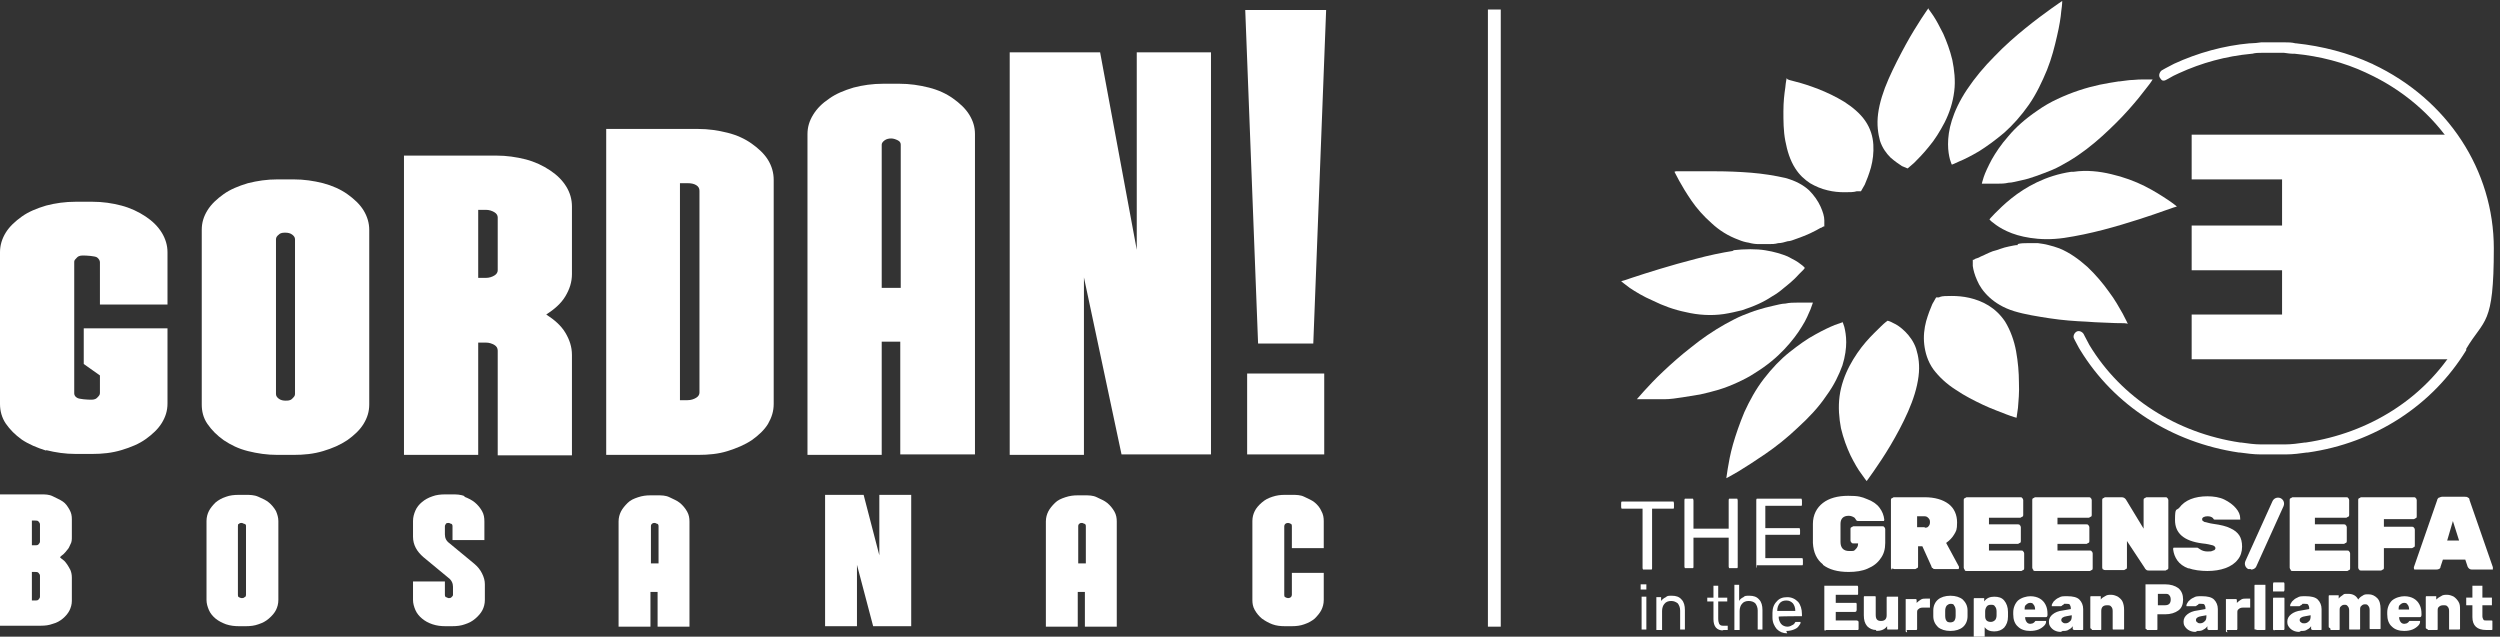 <?xml version="1.0" encoding="UTF-8"?>
<svg id="Layer_2" xmlns="http://www.w3.org/2000/svg" version="1.1" viewBox="0 0 525.4 133.8">
  <rect x="0" y="0" width="525.4" height="133.8" fill="#333333" stroke="none"/>
  <!-- Generator: Adobe Illustrator 29.5.1, SVG Export Plug-In . SVG Version: 2.1.0 Build 141)  -->
  <defs>
    <style>
      .st0 {
        fill: #fff;
      }
    </style>
  </defs>
  <g id="Layer_1-2">
    <g>
      <rect class="st0" x="312.7" y="2" width="2.7" height="129.7"/>
      <g>
        <path class="st0" d="M9.7,94.7c-1.9-.6-3.6-1.3-5.1-2.3-1.4-1-2.5-2.1-3.4-3.4-.8-1.2-1.2-2.6-1.2-4.1v-31.9c0-1.4.4-2.8,1.2-4.1.8-1.3,2-2.4,3.4-3.4,1.4-1,3.1-1.7,5.1-2.3,1.9-.5,4-.8,6.2-.8h3.5c2.2,0,4.2.3,6.1.8s3.6,1.3,5.1,2.3,2.6,2.1,3.4,3.4c.8,1.3,1.2,2.7,1.2,4.1v11h-14.2v-8.9c0-.3-.2-.7-.6-1s-2.3-.4-2.8-.4-1,0-1.4.4-.6.6-.6.9v27.7c0,.3.2.7.6.9.4.3,2.3.4,2.8.4s1,0,1.4-.4.6-.6.6-1v-3.7l-3.4-2.4v-7.5h17.6v15.8c0,1.5-.4,2.8-1.2,4.1s-2,2.4-3.4,3.4-3.1,1.7-5.1,2.3-4,.8-6.1.8h-3.5c-2.2,0-4.2-.3-6.2-.8h0Z"/>
        <path class="st0" d="M58.3,95.6c-2.2,0-4.2-.3-6.2-.8s-3.6-1.3-5.1-2.3c-1.4-1-2.5-2.1-3.4-3.4s-1.2-2.7-1.2-4.1v-36.7c0-1.5.4-2.8,1.2-4.1s2-2.4,3.4-3.4,3.1-1.7,5.1-2.3c2-.5,4-.8,6.2-.8h3.4c2.2,0,4.2.3,6.2.8,1.9.5,3.7,1.3,5.1,2.3s2.6,2.1,3.4,3.4c.8,1.3,1.2,2.7,1.2,4.1v36.7c0,1.5-.4,2.8-1.2,4.1-.8,1.3-2,2.4-3.4,3.4-1.5,1-3.1,1.7-5.1,2.3s-4,.8-6.2.8h-3.5,0ZM58,82.8c0,.4.2.7.6,1,.4.3.9.4,1.4.4s1,0,1.4-.4.6-.6.6-1v-32.5c0-.4-.2-.7-.6-1-.4-.3-.9-.4-1.4-.4s-1,0-1.4.4c-.4.3-.6.6-.6,1v32.5Z"/>
        <path class="st0" d="M100.5,95.6h-15.6v-62.9h19.4c2.2,0,4.2.3,6.2.8,1.9.5,3.6,1.3,5.1,2.3s2.6,2.1,3.4,3.4c.8,1.3,1.2,2.7,1.2,4.2v14.2c0,1.7-.5,3.2-1.4,4.7s-2.3,2.7-4,3.8c1.7,1.1,3.1,2.3,4,3.8s1.4,3,1.4,4.7v21.1h-15.6v-22c0-.5-.2-.9-.7-1.2-.5-.3-1.1-.5-1.8-.5h-1.6v23.7h0ZM100.5,58.4h1.6c.7,0,1.3-.2,1.8-.5s.7-.7.7-1.1v-11.1c0-.4-.2-.8-.7-1.1s-1.1-.5-1.8-.5h-1.6s0,14.3,0,14.3Z"/>
        <path class="st0" d="M162.6,84.9c0,1.5-.4,2.8-1.2,4.2-.8,1.3-2,2.4-3.4,3.4-1.5,1-3.2,1.7-5.1,2.3s-4,.8-6.2.8h-19.3V27.1h19.3c2.2,0,4.2.3,6.2.8s3.7,1.3,5.1,2.3c1.4,1,2.6,2.1,3.4,3.4.8,1.3,1.2,2.7,1.2,4.2v47.1h0ZM144.5,84.1c.7,0,1.3-.2,1.8-.5s.7-.7.7-1.1v-42.4c0-.5-.2-.9-.7-1.2s-1.1-.4-1.8-.4h-1.6v45.6s1.6,0,1.6,0Z"/>
        <path class="st0" d="M189.3,71.8h-4v23.8h-15.6V28.2c0-1.5.4-2.8,1.2-4.1s1.9-2.4,3.4-3.4c1.4-1,3.1-1.7,5.1-2.3,1.9-.5,4-.8,6.2-.8h3.4c2.2,0,4.2.3,6.2.8s3.7,1.3,5.1,2.3c1.4,1,2.6,2.1,3.4,3.4.8,1.3,1.2,2.6,1.2,4.1v67.3h-15.7v-23.8h.1ZM189.3,60.5v-30.1c0-.4-.2-.7-.6-.9s-.9-.4-1.4-.4-1,.1-1.4.4-.6.6-.6.9v30.1h4Z"/>
        <path class="st0" d="M227.8,95.6h-15.6V11h19l7.7,41.5V11h15.6v84.5h-18.8l-7.9-37.2v37.2h0Z"/>
        <g>
          <path class="st0" d="M15.1,126.3c0,.7-.2,1.4-.5,2-.3.6-.8,1.2-1.4,1.7s-1.3.9-2.1,1.1c-.8.3-1.6.4-2.5.4H0v-27.6h8.6c.9,0,1.7,0,2.5.4s1.5.7,2.1,1.1,1,1,1.4,1.7.5,1.3.5,2v3.7c0,.6,0,1.1-.3,1.6-.2.5-.4.9-.7,1.2-.2.3-.5.6-.8.9-.3.2-.5.4-.7.6.2.2.4.4.7.6s.5.5.8.9c.2.3.5.8.7,1.2.2.5.3,1,.3,1.6v4.8h0ZM8.4,110.2c0-.2-.1-.4-.3-.6s-.4-.2-.7-.2h-.7v5.2h.7c.3,0,.5,0,.7-.2s.3-.4.3-.6v-3.6h0ZM8.4,121c0-.2-.1-.4-.3-.6s-.4-.2-.7-.2h-.7v6h.7c.3,0,.5,0,.7-.2s.3-.4.3-.6v-4.3h0Z"/>
          <path class="st0" d="M50.2,131.6c-.9,0-1.8-.1-2.7-.4-.8-.3-1.6-.7-2.2-1.2-.6-.5-1.1-1.1-1.4-1.8s-.5-1.4-.5-2.1v-16.6c0-.8.2-1.5.5-2.1s.8-1.2,1.4-1.8c.6-.5,1.3-.9,2.2-1.2.8-.3,1.7-.4,2.7-.4h1.4c.9,0,1.8,0,2.7.4s1.6.7,2.2,1.2c.6.5,1.1,1.1,1.5,1.8.3.7.5,1.4.5,2.1v16.6c0,.8-.2,1.5-.5,2.1-.3.6-.8,1.2-1.5,1.8s-1.3.9-2.2,1.2c-.8.3-1.7.4-2.6.4h-1.5ZM50,125c0,.2,0,.4.2.5s.4.2.6.2.4,0,.6-.2c.2,0,.3-.3.3-.5v-14.4c0-.2,0-.4-.3-.5-.2,0-.4-.2-.6-.2s-.4,0-.6.2c-.2,0-.2.3-.2.5v14.4Z"/>
          <path class="st0" d="M97.6,104.4c.8.3,1.6.7,2.2,1.2s1.1,1.1,1.5,1.8.5,1.4.5,2.2v3.9h-6.7v-2.9c0-.2,0-.3-.2-.5-.2,0-.4-.2-.6-.2s-.5,0-.6.2-.2.3-.2.5v1.7c0,.8.3,1.4,1,1.9l5.2,4.3c.7.6,1.2,1.2,1.6,2s.6,1.5.6,2.3v3.3c0,.8-.2,1.5-.5,2.1s-.8,1.2-1.5,1.8-1.3.9-2.2,1.2c-.8.3-1.7.4-2.7.4h-1.4c-.9,0-1.8-.1-2.7-.4s-1.6-.7-2.2-1.2-1.1-1.1-1.4-1.8-.5-1.4-.5-2.1v-3.9h6.7v2.8c0,.2,0,.3.2.5.2,0,.4.2.6.2s.4,0,.6-.2.3-.3.3-.5v-1.7c0-.7-.3-1.4-1-1.9l-5.2-4.3c-1.4-1.2-2.2-2.6-2.2-4.3v-3.3c0-.8.2-1.5.5-2.2s.8-1.3,1.4-1.8,1.3-.9,2.2-1.2c.8-.3,1.7-.4,2.7-.4h1.4c.9,0,1.8,0,2.7.4h-.1Z"/>
          <path class="st0" d="M138.4,124.4h-1.7v7.3h-6.7v-22.1c0-.8.2-1.5.5-2.1s.8-1.2,1.4-1.8,1.3-.9,2.2-1.2,1.7-.4,2.6-.4h1.4c.9,0,1.8,0,2.6.4s1.6.7,2.2,1.2c.6.5,1.1,1.1,1.5,1.8.4.7.5,1.4.5,2.1v22.1h-6.7v-7.3h.2ZM138.4,118.4v-7.8c0-.2,0-.3-.2-.5-.2,0-.4-.2-.6-.2s-.4,0-.6.2-.2.3-.2.5v7.8h1.7,0Z"/>
          <path class="st0" d="M180.1,131.6h-6.7v-27.6h8.1l3.3,12.7v-12.7h6.7v27.6h-8l-3.4-12.9v12.9h0Z"/>
          <path class="st0" d="M228.2,124.4h-1.7v7.3h-6.7v-22.1c0-.8.2-1.5.5-2.1s.8-1.2,1.4-1.8,1.3-.9,2.2-1.2,1.7-.4,2.6-.4h1.4c.9,0,1.8,0,2.6.4s1.6.7,2.2,1.2c.6.5,1.1,1.1,1.5,1.8.4.7.5,1.4.5,2.1v22.1h-6.7v-7.3h.2ZM228.2,118.4v-7.8c0-.2,0-.3-.2-.5-.2,0-.4-.2-.6-.2s-.4,0-.6.2-.2.3-.2.5v7.8h1.7,0Z"/>
          <path class="st0" d="M270,131.6c-.9,0-1.8-.1-2.6-.4s-1.5-.7-2.2-1.2c-.6-.5-1.1-1.1-1.5-1.8s-.5-1.4-.5-2.1v-16.6c0-.8.2-1.5.5-2.1s.8-1.2,1.5-1.8,1.3-.9,2.2-1.2,1.7-.4,2.6-.4h1.5c.9,0,1.8,0,2.6.4s1.6.7,2.2,1.2,1.1,1.1,1.4,1.8c.4.7.5,1.4.5,2.1v5.7h-6.7v-4.6c0-.2,0-.4-.2-.5s-.4-.2-.6-.2c-.5,0-.8.3-.8.7v14.4c0,.2,0,.4.2.5s.4.2.6.2c.5,0,.8-.3.8-.7v-4.6h6.7v5.7c0,.8-.2,1.5-.5,2.1-.3.6-.8,1.2-1.4,1.8-.6.5-1.3.9-2.2,1.2-.8.3-1.7.4-2.6.4h-1.5Z"/>
        </g>
        <g>
          <rect class="st0" x="262.1" y="78.5" width="16.2" height="17"/>
          <polygon class="st0" points="278.7 2.1 261.7 2.1 264.4 72.2 276 72.2 278.7 2.1"/>
        </g>
      </g>
    </g>
  </g>
  <g>
    <path class="st0" d="M522.8,52.4c0,8.5-2.6,16.4-7.2,23.1h-55v-9.4h19v-9.3h-19v-9.4h19v-9.7h-19v-9.4h54.5c4.9,6.9,7.7,15.1,7.7,24"/>
    <g>
      <path class="st0" d="M405.3,1.7h0s-.6.8-1.5,2.2-2.1,3.3-3.3,5.5c-1.2,2.2-2.5,4.7-3.6,7.2-1.1,2.5-1.9,5-2.2,7.3-.3,2.3,0,4.2.4,5.7.5,1.5,1.3,2.6,2.2,3.5.9.8,1.8,1.4,2.4,1.8.7.3,1.2.5,1.2.5,0,0,.5-.4,1.4-1.2.8-.8,1.9-1.9,3.1-3.4,1.2-1.4,2.3-3.2,3.3-5.1,1-2,1.7-4.1,2-6.5.3-2.3,0-4.6-.4-6.6-.5-2.1-1.2-3.9-1.9-5.5-.8-1.6-1.5-2.9-2.1-3.8s-1-1.4-1-1.4"/>
      <path class="st0" d="M364.4,52.7h0c-2.6.4-5.4,1-8,1.7-2.7.7-5.2,1.4-7.5,2.1-2.3.7-4.2,1.3-5.7,1.8-1.4.5-2.4.8-2.5.8h0s.7.6,1.8,1.4c1.2.8,2.8,1.8,4.9,2.7,2,1,4.4,1.9,6.9,2.4,2.5.6,5.3.8,8,.4h0c1.3-.2,2.6-.5,3.8-.8,1.2-.4,2.3-.8,3.4-1.3,1.1-.5,2-1,2.9-1.6.9-.5,1.7-1.1,2.4-1.7.7-.6,1.4-1.1,1.9-1.6.6-.5,1-1,1.4-1.4s.7-.7.9-.9c.2-.2.3-.4.3-.4,0,0-.3-.4-.9-.8-.6-.5-1.5-1-2.7-1.6-1.2-.5-2.8-1-4.7-1.3-1.9-.3-4.2-.3-6.9,0"/>
      <path class="st0" d="M435.7,36.1h-.4c-2.7.4-5.1,1.2-7.2,2.2s-3.9,2.2-5.4,3.4-2.6,2.3-3.4,3.1-1.2,1.3-1.2,1.3c0,0,.3.4.9.8.6.5,1.5,1.1,2.8,1.7,1.3.6,2.9,1.1,4.9,1.4,2,.3,4.3.4,7.1,0,2.7-.4,5.5-1,8.2-1.7s5.3-1.5,7.5-2.2,4.2-1.4,5.6-1.9,2.3-.8,2.4-.8h0s-.7-.6-1.9-1.4c-1.2-.8-2.9-1.9-4.9-2.9s-4.4-1.9-7-2.5c-2.5-.6-5.2-.9-7.9-.5"/>
      <path class="st0" d="M351.9,36.1h0ZM351.9,36.1s.4.8,1,1.9c.6,1.1,1.5,2.6,2.6,4.2,1.1,1.6,2.5,3.2,4.2,4.7,1.6,1.5,3.5,2.7,5.7,3.5.7.3,1.4.5,2.1.6.7.2,1.4.3,2.1.3h2.1c.7,0,1.3,0,2-.2.7,0,1.3-.2,2-.4.6,0,1.2-.3,1.8-.5.6-.2,1.1-.4,1.6-.6.5-.2,1-.4,1.4-.6.4-.2.8-.4,1.2-.6.3-.2.6-.3.9-.5.2,0,.4-.2.6-.3.1,0,.2,0,.2,0v-1.3c0-.8-.3-1.8-.8-2.9-.5-1.1-1.3-2.3-2.4-3.4-1.2-1.1-2.8-2-5-2.6-2.2-.5-4.7-.9-7.2-1.1-2.5-.2-5.1-.3-7.4-.3h-8.4"/>
      <path class="st0" d="M375.5,16.4s-.2.8-.3,2c-.2,1.3-.4,3-.4,5s0,4.1.4,6.2c.4,2.1,1,4.1,2.1,5.8.9,1.4,1.9,2.3,3.1,3.1,1.2.7,2.4,1.2,3.7,1.5,1.2.3,2.4.4,3.5.4s2,0,2.6-.2h.9s.3-.5.8-1.4c.4-.9.9-2.2,1.3-3.6.4-1.5.6-3.1.5-4.8s-.6-3.4-1.7-5-2.7-2.9-4.4-4c-1.8-1.1-3.7-2-5.5-2.7s-3.4-1.2-4.6-1.5-1.9-.5-1.9-.6"/>
      <path class="st0" d="M445.3,17.1c-1.2.2-2.6.4-4,.7-1.4.3-2.9.7-4.4,1.2s-3,1.1-4.5,1.8c-1.5.7-2.9,1.5-4.3,2.5-2.5,1.7-4.5,3.5-6,5.3-1.6,1.8-2.7,3.5-3.5,4.9-.8,1.5-1.4,2.8-1.7,3.7-.3.9-.4,1.4-.4,1.4h3.3c.7,0,1.5,0,2.3-.2.8,0,1.7-.3,2.7-.5s2-.5,3.1-.9,2.2-.8,3.4-1.3c1.2-.5,2.4-1.2,3.6-1.9,2.5-1.5,4.8-3.3,6.9-5.2,2.1-1.9,4-3.8,5.6-5.6,1.6-1.8,2.8-3.3,3.7-4.5.9-1.1,1.3-1.8,1.3-1.8h-1.9c-.6,0-1.4,0-2.2.1-.9,0-1.8.2-2.8.3"/>
      <path class="st0" d="M433.4.2s-.9.6-2.3,1.6c-1.4,1-3.3,2.4-5.4,4.1-2.1,1.7-4.4,3.7-6.5,5.9-2.2,2.2-4.2,4.6-5.8,7-1.6,2.4-2.6,4.6-3.2,6.5s-.8,3.6-.8,5,.2,2.4.4,3.2c.2.7.4,1.1.4,1.1,0,0,.6-.2,1.6-.7,1-.4,2.4-1.1,4.1-2.1,1.6-1,3.4-2.3,5.3-3.9,1.8-1.6,3.6-3.6,5.2-5.9s2.8-4.9,3.8-7.3c1-2.5,1.6-4.9,2.1-7.1.5-2.1.8-4,.9-5.3.2-1.3.2-2.1.2-2.1h0Z"/>
      <path class="st0" d="M396.7,67.4h0s-.6.4-1.4,1.2c-.8.8-2,1.9-3.2,3.3s-2.4,3.1-3.4,5-1.8,4.1-2.1,6.4c-.3,2.3-.1,4.6.3,6.7.5,2.1,1.2,4,2,5.7.8,1.6,1.6,3,2.3,3.9.6.9,1.1,1.5,1.1,1.5,0,0,.6-.8,1.5-2.1.9-1.3,2.2-3.2,3.5-5.4,1.3-2.2,2.6-4.6,3.7-7.1s1.9-5,2.2-7.4c.3-2.3,0-4.2-.5-5.8-.5-1.5-1.4-2.7-2.3-3.6s-1.8-1.5-2.5-1.8c-.7-.4-1.2-.5-1.2-.5"/>
      <path class="st0" d="M375.2,63.8c-.8,0-1.7.3-2.7.5-1,.2-2,.5-3,.8-1.1.3-2.2.8-3.3,1.2-1.2.5-2.3,1.1-3.6,1.8-2.5,1.4-5,3.1-7.2,4.9-2.2,1.7-4.2,3.5-5.9,5.1-1.7,1.6-3,3-4,4.1-.9,1-1.5,1.7-1.5,1.7,0,0,.3,0,.7,0h5.1c1.2,0,2.5-.2,3.8-.4,1.2-.2,2.4-.4,3.7-.6,1.3-.3,2.6-.6,3.9-1s2.6-.9,3.9-1.5,2.5-1.2,3.7-2c2.6-1.6,4.6-3.3,6.2-5s2.8-3.3,3.7-4.8c.9-1.4,1.4-2.7,1.8-3.6.3-.9.5-1.4.5-1.4h-3.4c-.7,0-1.5,0-2.4.2M381,63.7h0Z"/>
      <path class="st0" d="M387.3,67.7s-.6.2-1.7.6c-1,.4-2.5,1.1-4.1,2-1.7.9-3.5,2.2-5.4,3.7s-3.7,3.4-5.4,5.6c-1.7,2.2-3,4.6-4.1,7-1,2.4-1.8,4.7-2.4,6.8-.6,2.1-.9,3.9-1.1,5.1-.2,1.3-.3,2-.3,2h0s1-.5,2.5-1.4,3.5-2.2,5.7-3.7,4.6-3.4,6.8-5.5c2.3-2.1,4.4-4.3,6-6.7,1.7-2.3,2.7-4.5,3.4-6.4.6-1.9.8-3.6.8-4.9s-.2-2.4-.4-3.2c-.2-.7-.4-1.1-.4-1.1"/>
      <path class="st0" d="M424.1,51.5c-.7,0-1.3.2-1.9.3s-1.2.3-1.8.5c-.6.2-1.1.4-1.6.5-.5.2-1,.4-1.4.6-.4.2-.8.4-1.1.5-.3.2-.6.3-.9.4-.2,0-.4.2-.6.3-.1,0-.2,0-.2,0v1.3c.1.8.4,1.9.9,3,.5,1.2,1.3,2.4,2.6,3.6,1.2,1.1,2.9,2.2,5.2,2.9,2.3.7,4.9,1.1,7.5,1.5s5.3.6,7.7.7c2.4.2,4.5.2,6.1.3,1.5,0,2.5,0,2.6.2,0,0-.4-.9-1.1-2.2-.7-1.2-1.6-2.9-2.9-4.6-1.2-1.7-2.8-3.6-4.5-5.2-1.8-1.6-3.7-3-5.9-3.9-.8-.3-1.5-.5-2.3-.7-.7-.2-1.5-.3-2.2-.4h-2.2c-.7,0-1.4,0-2.1.2M447.3,68.4h0"/>
      <path class="st0" d="M407.5,62.5h-.6s-.3.5-.8,1.4c-.4.9-.9,2.2-1.3,3.6-.4,1.5-.6,3.2-.4,4.9.2,1.7.7,3.5,1.9,5.2,1.2,1.6,2.8,3.1,4.7,4.3,1.9,1.3,3.9,2.3,5.8,3.2,1.9.9,3.7,1.5,4.9,2,1.3.5,2.1.7,2.1.7,0,0,.1-.8.3-2.1.1-1.3.3-3.2.2-5.3,0-2.1-.2-4.4-.6-6.6s-1.2-4.4-2.3-6.2c-1-1.5-2.2-2.6-3.5-3.4-1.3-.8-2.7-1.3-4-1.6s-2.6-.4-3.7-.4-2,0-2.5.2"/>
    </g>
    <path class="st0" d="M477.7,95.5h-2.6c-1.5,0-2.9-.2-4.4-.4h-.2c-14.1-2.1-26.2-9.9-33.3-21.5-.4-.6-.7-1.3-1.1-2l-.2-.4c-.3-.5,0-1.2.5-1.5s1.2,0,1.5.5l.2.4c.3.6.7,1.3,1,1.9,6.7,11.1,18.3,18.5,31.7,20.5h.2c1.4.2,2.8.4,4.2.4h5c1.4,0,2.8-.2,4.2-.4h.2c13.4-2,24.9-9.3,31.6-20.3,0,0,0-.2,0-.3,3.7-6.1,5.7-13.1,5.7-20.2,0-15.7-9.3-29.8-24.4-36.8,0,0-.1,0-.2-.1-4.7-2.2-9.8-3.5-15-4h-.2c-.7,0-1.4-.1-2.1-.2h-4.6c-.7,0-1.4,0-2.1.2h-.1c-5.4.5-10.5,1.9-15.3,4.1-.7.3-1.5.7-2.5,1.3s-1.2,0-1.5-.4c-.3-.5,0-1.2.4-1.5,1-.6,1.9-1,2.6-1.4,5-2.3,10.4-3.8,15.9-4.3h.2c.7,0,1.5-.1,2.2-.2h5c.7,0,1.4,0,2.2.2h.1c5.6.6,11,2,16,4.3,0,0,.1,0,.2.1,15.7,7.4,25.4,22.3,25.4,38.7s-2,14.7-5.8,21.1c0,0,0,.2,0,.3-7.1,11.6-19.2,19.5-33.3,21.5h-.2c-1.4.2-2.9.4-4.4.4h-2.7Z"/>
    <g>
      <path class="st0" d="M348.5,132.4h.8v-4c0-.6.2-1.2.5-1.5.3-.4.8-.6,1.4-.6s1,.2,1.4.5c.3.4.5.9.5,1.5v4h1v-4.1c0-.9-.2-1.7-.7-2.2-.5-.6-1.2-.8-2-.8s-1,0-1.3.3c-.4.2-.7.4-1,.8v-.8h-1v6.9h.2M362,132.4h1.1v-.9h-1c-.4,0-.6-.1-.8-.4-.1-.2-.2-.6-.2-1.1v-3.6h1.9v-.8h-1.9v-2.5h-1v2.5h-1.3v.8h1.3v3.7c0,1.6.7,2.4,2.1,2.4M364.8,132.4h.8v-4c0-.6.2-1.2.5-1.5.3-.4.8-.6,1.4-.6s1.1.2,1.4.5c.3.4.5.9.5,1.5v4h1v-4.1c0-.9-.2-1.7-.7-2.2-.5-.6-1.2-.8-2-.8s-1,0-1.3.3c-.4.2-.7.4-.9.8v-3.4h-1v9.5h.2M375.4,132.6c.6,0,1.1-.1,1.6-.3s.8-.4,1-.7.4-.5.4-.7v-.2h-1s-.1,0-.2.2-.3.4-.6.5c-.3.2-.6.3-1,.3s-1-.2-1.3-.6c-.3-.4-.5-.9-.5-1.5h0c0-.1,4.7-.1,4.7-.1h.2v-.4c0-1.1-.3-2-.8-2.6-.6-.6-1.3-1-2.3-1s-1.7.3-2.2.9c-.6.6-.9,1.4-.9,2.4v1c0,1,.4,1.8.9,2.4.6.6,1.3.9,2.2.9M373.5,128.4h0c0-.7.2-1.2.5-1.6s.8-.6,1.4-.6,1,.2,1.4.6c.3.4.5.9.5,1.6h-3.8ZM383.6,132.4h6.9s.1-.1.1-.2v-1.4c0-.1,0-.2-.1-.3,0,0-.2-.1-.3-.1h-4.4v-1.8h4c.1,0,.2,0,.3-.1,0,0,.1-.2.1-.3v-1.2c0,0,0-.2-.1-.3,0,0-.2,0-.3,0h-4v-1.7h4.6s.1,0,.1-.2v-1.4c0,0,0-.2-.1-.3,0,0-.2,0-.3,0h-6.5s-.2,0-.2,0v9.2s0,.2.1.2c0,0,.1.1.2.1M394.3,132.6c1,0,1.8-.3,2.3-1v.5c0,.1,0,.2.1.2h2s.2,0,.2-.1v-6.8h-2.3s-.1,0-.1.2v3.7c0,.4-.1.7-.3.9-.2.2-.5.3-.9.3-.8,0-1.1-.4-1.1-1.3v-3.7c0,0,0-.2-.1-.2h-2.3s-.1,0-.1.2v3.8c0,1,.2,1.7.7,2.3.5.5,1.1.8,1.9.8M400.7,132.4h2.1s.1-.1.1-.2v-3.4c0-.4,0-.6.3-.8.2-.2.5-.3.8-.3h1.4s.2,0,.2,0v-1.9h-.8c-.4,0-.8,0-1.1.2-.3.2-.6.4-.9.7v-.5s0-.2-.1-.3c0,0-.2,0-.3,0h-1.7s-.2,0-.2,0v6.7s0,.2.1.2c0,0,.1.1.2.1M409.9,132.6c1.1,0,2-.3,2.6-.8s1-1.3,1-2.3v-1.2c0-1-.4-1.7-1-2.3-.6-.5-1.5-.8-2.6-.8s-2,.3-2.6.8-1,1.3-1,2.3v1.2c0,1,.4,1.7,1,2.3.6.5,1.5.8,2.6.8M409.9,130.8c-.4,0-.7-.1-.8-.3-.2-.2-.3-.6-.3-1.1v-1c0-.5.1-.8.3-1.1.2-.2.5-.4.8-.4s.7,0,.8.4c.2.2.3.6.3,1.1v1c0,.5-.1.8-.3,1.1-.2.2-.5.3-.8.3M415.1,135h2v-3.2c.4.6,1.1.9,2,.9s1.6-.3,2.1-.8c.5-.6.8-1.3.8-2.3v-1c0-1-.3-1.8-.8-2.4s-1.2-.8-2.1-.8-1.6.3-2.1,1v-.7h-2.1s-.1,0-.1.2v9c0,.1,0,.2.1.2h.3M418.4,130.7c-.4,0-.7-.1-.9-.3-.2-.2-.3-.5-.3-.9v-1c0-.4.1-.7.3-1,.2-.3.5-.4.9-.4s.7,0,.9.4c.2.2.3.6.3,1v.8c0,.4-.1.8-.3,1-.2.2-.5.4-.9.4M426.6,132.6c.7,0,1.3-.1,1.8-.3s.9-.5,1.2-.8c.3-.3.4-.6.4-.8v-.2h-2.2s-.1,0-.2.2c-.1.1-.2.2-.4.3-.1,0-.3.1-.5.1-.3,0-.6-.1-.8-.4-.2-.3-.3-.6-.3-1h4.3s.2,0,.3-.1c0,0,.1-.2.1-.3v-.3c0-.7-.1-1.3-.4-1.9s-.7-1-1.2-1.3-1.2-.5-2-.5-1.9.3-2.6.9c-.6.6-1,1.5-1,2.5v.4c0,1.1.3,2,1,2.6.6.6,1.5.9,2.6.9M425.5,128.1h0c0-.5,0-.8.3-1,.2-.2.5-.4.8-.4s.6,0,.8.4c.2.2.3.6.3,1h-2.2,0ZM433.5,132.6c.5,0,.9,0,1.3-.3.4-.2.6-.4.8-.7v.5s0,.2.1.2c0,0,.1.1.2.1h1.7s.2,0,.2-.1v-4.3c0-.8-.3-1.5-.8-2s-1.4-.7-2.5-.7-1.3,0-1.8.3c-.5.2-.8.5-1.1.8-.2.3-.4.6-.4.8v.2h1.9s.2,0,.3-.2c.2,0,.3-.2.4-.3h.5c.3,0,.6,0,.7.2s.2.4.2.7v.2l-1.7.3c-.9.1-1.6.4-2.1.8-.5.4-.8.9-.8,1.5s.1.8.3,1.1c.2.3.5.6.9.8s.8.3,1.3.3M434.2,131c-.3,0-.5,0-.7-.2-.2-.1-.3-.3-.3-.5,0-.4.4-.7,1.1-.8l1.1-.2v.2c0,.5-.1.9-.4,1.1-.3.3-.6.4-1,.4M439.6,132.4h1.8c.1,0,.2,0,.2-.1v-3.9c0-.4.1-.7.3-.9.2-.2.5-.3.9-.3s.7,0,.9.3c.2.2.3.5.3.9v3.7c0,.1,0,.2.1.2h2.1c.1,0,.2,0,.2-.1v-4c0-.7-.1-1.2-.3-1.7-.2-.5-.6-.8-1-1.1-.4-.2-.9-.4-1.4-.4s-.9,0-1.3.3c-.4.2-.7.4-.9.7v-.7h-2.1s-.1,0-.1.2v6.4s0,.2.1.2c0,0,.1.1.2.1M451.2,132.4h2s.2,0,.2-.1v-3.2h1.6c1.2,0,2.1-.3,2.8-.8.7-.5,1-1.3,1-2.3s-.3-1.8-1-2.4c-.7-.5-1.6-.8-2.8-.8h-3.9c-.1,0-.2,0-.2,0v9.2s0,.2.1.2c0,0,.1.1.2.1M453.5,127.2v-2.4h1.5c.4,0,.7,0,.9.3.2.2.3.5.3.9s-.1.7-.3.9c-.2.2-.5.3-.9.3,0,0-1.5,0-1.5,0ZM461.8,132.6c.5,0,.9,0,1.3-.3.4-.2.6-.4.8-.7v.5s0,.2.1.2c0,0,.1.1.2.1h1.7c.1,0,.2,0,.2-.1v-4.3c0-.8-.3-1.5-.8-2s-1.4-.7-2.5-.7-1.3,0-1.8.3c-.5.2-.8.5-1.1.8-.2.3-.4.6-.4.8v.2h1.9s.2,0,.3-.2c.2,0,.3-.2.4-.3h.5c.3,0,.6,0,.7.2s.2.4.2.7v.2l-1.7.3c-.9.1-1.6.4-2.1.8-.5.4-.8.9-.8,1.5s.1.8.3,1.1c.2.3.5.6.9.8s.8.3,1.3.3M462.5,131c-.3,0-.5,0-.7-.2-.2-.1-.3-.3-.3-.5,0-.4.4-.7,1.1-.8l1.1-.2v.2c0,.5-.1.9-.4,1.1-.3.3-.6.4-1,.4M468,132.4h2.1s.1-.1.1-.2v-3.4c0-.4,0-.6.3-.8.2-.2.5-.3.8-.3h1.4c.1,0,.2,0,.2,0v-1.9h-.8c-.4,0-.8,0-1.1.2-.3.2-.6.4-.9.7v-.5s0-.2-.1-.3c0,0-.2,0-.3,0h-1.7c-.1,0-.2,0-.2,0v6.7s0,.2.1.2c0,0,.1.1.2.1M474.2,132.4h1.7c.1,0,.2,0,.2-.1v-9.4h-2.2s-.1,0-.1.2v9c0,.1,0,.2.1.2h.3M478,124.3h1.7s.2,0,.3,0c0,0,.1-.2.1-.3v-1.3c0,0,0-.2-.1-.3,0,0-.2,0-.3,0h-1.7s-.2,0-.2,0c0,0-.1.2-.1.3v1.6s.1,0,.2,0M478,132.4h2s.1-.1.1-.2v-6.4c0,0,0-.2-.1-.2h-2.2s-.1,0-.1.2v6.4s0,.2.1.2c0,0,.1.1.2.1M483.6,132.6c.5,0,.9,0,1.3-.3.4-.2.6-.4.8-.7v.5s0,.2.1.2c0,0,.1.1.2.1h1.7c.1,0,.2,0,.2-.1v-4.3c0-.8-.3-1.5-.8-2s-1.4-.7-2.5-.7-1.3,0-1.8.3c-.5.2-.8.5-1.1.8-.2.3-.4.6-.4.8v.2h1.9s.2,0,.3-.2c.2,0,.3-.2.4-.3h.5c.3,0,.6,0,.7.2s.2.4.2.7v.2l-1.7.3c-.9.1-1.6.4-2.1.8-.5.4-.8.9-.8,1.5s.1.8.3,1.1c.2.3.5.6.9.8s.8.3,1.3.3M484.3,131c-.3,0-.5,0-.7-.2-.2-.1-.3-.3-.3-.5,0-.4.4-.7,1.2-.8l1.1-.2v.2c0,.5-.1.9-.4,1.1-.3.3-.6.4-1,.4M489.8,132.4h1.7c.1,0,.2,0,.2-.1v-4c0-.4,0-.7.3-.9.2-.2.4-.3.7-.3s.5,0,.7.3c.2.2.3.5.3.9v3.8c0,.1,0,.2.1.2h2c.1,0,.2,0,.2-.1v-4c0-.4,0-.7.3-.9.2-.2.4-.3.7-.3s.5,0,.7.3c.2.2.3.5.3.9v3.8c0,.1,0,.2.1.2h2c.1,0,.2,0,.2-.1v-4.1c0-1-.2-1.8-.7-2.3s-1.1-.8-1.8-.8-.9,0-1.3.3c-.4.2-.7.5-.9.8-.4-.8-1.1-1.2-2.1-1.2s-.8,0-1.2.3c-.3.2-.6.4-.8.7v-.7h-2s-.1,0-.1.2v6.4s0,.2.1.2c0,0,.1.1.2.1M505.2,132.6c.7,0,1.3-.1,1.8-.3s.9-.5,1.2-.8c.3-.3.4-.6.4-.8v-.2h-2.2s-.1,0-.2.2c-.1.1-.2.2-.4.3-.1,0-.3.1-.5.1-.3,0-.6-.1-.8-.4-.2-.3-.3-.6-.3-1h4.3c.1,0,.2,0,.3-.1,0,0,.1-.2.1-.3v-.3c0-.7-.1-1.3-.4-1.9s-.7-1-1.2-1.3-1.2-.5-2-.5-1.9.3-2.6.9c-.6.6-1,1.5-1,2.5v.4c0,1.1.3,2,1,2.6.6.6,1.5.9,2.6.9M504.1,128.1h0c0-.5,0-.8.3-1,.2-.2.5-.4.8-.4s.6,0,.8.4c.2.2.3.6.3,1h-2.2,0ZM510.3,132.4h1.8c0,0,.2,0,.2-.1v-3.9c0-.4,0-.7.3-.9.2-.2.5-.3.9-.3s.7,0,.9.3c.2.2.3.5.3.9v3.7c0,.1,0,.2,0,.2h2.1s.2,0,.2-.1v-4c0-.7,0-1.2-.3-1.7s-.6-.8-1-1.1c-.4-.2-.9-.4-1.4-.4s-.9,0-1.3.3c-.4.2-.7.4-1,.7v-.7h-2.1s-.1,0-.1.2v6.4s0,.2.1.2c0,0,.1.1.2.1M522.3,132.4h1.3s.2,0,.2-.1v-1.8s0-.1-.2-.1h-1.1c-.3,0-.5,0-.6-.2s-.2-.4-.2-.7v-2.3h2s0,0,0-.2v-1.2c0,0,0-.2,0-.2h-2v-2.5h-2.1s0,0,0,.2v2.3h-1.3s0,0,0,.2v1.2s0,.2,0,.2c0,0,0,0,.2,0h1.1v2.5c0,1.8,1,2.7,2.9,2.7M344.8,123.9v-1.1h1.2v1.1h-1.2M345,132.3v-6.9h1v6.9h-1"/>
      <g>
        <path class="st0" d="M383.1,118.6c-1.3-1-2-2.5-2.1-4.5v-4c0-1.9.8-3.4,2.1-4.4,1.3-1,3.1-1.5,5.3-1.5s2.8.2,4,.7c1.1.4,2,1,2.6,1.8s.9,1.6,1,2.5c0,0,0,.2-.1.3,0,0-.2,0-.3,0h-4.9c-.3,0-.5,0-.6-.2,0,0,0,0-.2-.3-.1-.2-.3-.3-.5-.4s-.5-.2-.9-.2c-1.1,0-1.7.6-1.7,1.7v3.8c0,1.2.6,1.9,1.8,1.9s1,0,1.4-.4c.3-.3.5-.6.5-1.2h-1c-.2,0-.3,0-.4-.2-.1,0-.2-.3-.2-.4v-2.4c0-.2,0-.3.2-.4.1,0,.3-.2.4-.2h6.1c.2,0,.3,0,.4.2.1,0,.2.3.2.4v2.9c0,1.3-.3,2.4-1,3.3-.6.9-1.5,1.6-2.7,2.1-1.1.5-2.5.7-4,.7-2.3,0-4.1-.5-5.4-1.5"/>
        <path class="st0" d="M404.5,110.9c.3,0,.6,0,.8-.3.2-.2.3-.5.3-.8s0-.6-.3-.9c-.2-.2-.4-.4-.8-.4h-1.6v2.3h1.6ZM397.6,119.7c-.1,0-.2-.3-.2-.4v-14.2c0-.2,0-.3.2-.4.1,0,.3-.2.4-.2h6.5c2.1,0,3.8.5,5,1.4s1.8,2.3,1.8,3.9-.2,1.8-.6,2.5-1,1.3-1.7,1.8l2.7,5v.2c0,0,0,.2-.1.3,0,0-.2,0-.3,0h-4.5c-.3,0-.5,0-.6-.2-.2,0-.3-.3-.3-.4l-1.9-4.2h-.9v4.2c0,.2,0,.3-.2.4-.1,0-.3.2-.4.2h-4.3c-.2,0-.3,0-.4-.2"/>
        <path class="st0" d="M412.9,119.7c-.1,0-.2-.3-.2-.4v-14.2c0-.2,0-.3.2-.4.1,0,.3-.2.4-.2h11.3c.2,0,.3,0,.4.2.1,0,.2.3.2.4v3.1c0,.2,0,.3-.2.4-.1,0-.3.2-.4.2h-6.6v1.4h6.1c.2,0,.3,0,.4.2.1,0,.2.3.2.4v2.9c0,.2,0,.3-.2.4-.1,0-.3.2-.4.2h-6.1v1.4h6.8c.2,0,.3,0,.4.2.1,0,.2.3.2.4v3.1c0,.2,0,.3-.2.4-.1,0-.3.2-.4.2h-11.5c-.2,0-.3,0-.4-.2"/>
        <path class="st0" d="M427.3,119.7c-.1,0-.2-.3-.2-.4v-14.2c0-.2,0-.3.2-.4.1,0,.3-.2.4-.2h11.3c.2,0,.3,0,.4.2.1,0,.2.3.2.4v3.1c0,.2,0,.3-.2.4-.1,0-.3.2-.4.2h-6.6v1.4h6.1c.2,0,.3,0,.4.2.1,0,.2.3.2.4v2.9c0,.2,0,.3-.2.4-.1,0-.3.2-.4.2h-6.1v1.4h6.8c.2,0,.3,0,.4.2.1,0,.2.3.2.4v3.1c0,.2,0,.3-.2.4-.1,0-.3.2-.4.2h-11.5c-.2,0-.3,0-.4-.2"/>
        <path class="st0" d="M442,119.7c-.1,0-.2-.3-.2-.4v-14.2c0-.2,0-.3.2-.4.1,0,.3-.2.4-.2h3.5c.4,0,.7.2.9.5l3.7,6.1v-6c0-.2,0-.3.2-.4.1,0,.3-.2.4-.2h4c.2,0,.3,0,.4.2.1,0,.2.3.2.4v14.2c0,.2,0,.3-.2.4-.1,0-.3.2-.4.2h-3.5c-.2,0-.4,0-.6-.2s-.2-.2-.3-.4l-3.7-5.6v5.5c0,.2,0,.3-.2.4-.1,0-.3.2-.4.2h-4c-.2,0-.3,0-.4-.2"/>
        <path class="st0" d="M460,119.5c-1.1-.4-1.9-1-2.4-1.7s-.8-1.5-.9-2.4c0,0,0-.2.1-.3,0,0,.2,0,.3,0h4.7c.1,0,.3.2.5.3.4.3,1,.5,1.6.5s.9,0,1.2-.2c.3,0,.5-.3.5-.5s-.2-.5-.6-.6-1.1-.3-2.2-.4c-3.8-.5-5.7-2.1-5.7-4.9s.3-1.9.9-2.6c.6-.8,1.4-1.4,2.4-1.8s2.2-.6,3.5-.6,2.6.2,3.6.7,1.8,1.1,2.4,1.8c.6.7.9,1.4.9,2.1s0,.2-.1.3c0,0-.2,0-.3,0h-4.9c-.1,0-.3,0-.4-.3-.3-.3-.7-.4-1.2-.4s-1.1.2-1.1.6.2.4.5.6c.3,0,1,.3,1.9.4,1.5.2,2.7.5,3.5.9.9.4,1.5.9,1.9,1.5s.6,1.4.6,2.4-.3,2-.9,2.7c-.6.8-1.5,1.4-2.6,1.8s-2.4.6-3.8.6-2.9-.2-4-.6"/>
        <path class="st0" d="M481.4,119.7c-.1,0-.2-.3-.2-.4v-14.2c0-.2,0-.3.2-.4.1,0,.3-.2.4-.2h11.3c.2,0,.3,0,.4.2.1,0,.2.3.2.4v3.1c0,.2,0,.3-.2.4-.1,0-.3.2-.4.2h-6.6v1.4h6.1c.2,0,.3,0,.4.2.1,0,.2.3.2.4v2.9c0,.2,0,.3-.2.4-.1,0-.3.2-.4.2h-6.1v1.4h6.8c.2,0,.3,0,.4.2.1,0,.2.3.2.4v3.1c0,.2,0,.3-.2.4-.1,0-.3.2-.4.2h-11.5c-.2,0-.3,0-.4-.2"/>
        <path class="st0" d="M495.8,119.7c-.1,0-.2-.3-.2-.4v-14.2c0-.2,0-.3.2-.4.1,0,.3-.2.4-.2h11.1c.2,0,.3,0,.4.2.1,0,.2.3.2.4v3.4c0,.2,0,.3-.2.4-.1,0-.3.2-.4.2h-6.3v1.6h5.9c.2,0,.3,0,.4.2.1,0,.2.3.2.4v3.3c0,.2,0,.3-.2.4-.1,0-.3.2-.4.2h-5.9v4.1c0,.2,0,.3-.2.4-.1,0-.3.2-.4.2h-4.2c-.2,0-.3,0-.4-.2"/>
        <path class="st0" d="M514.3,113.6h2.5l-1.3-4.1-1.2,4.1ZM507.4,119.7s-.1-.2-.1-.3v-.2l4.9-14.1c0-.2.2-.4.3-.5.2,0,.4-.2.7-.2h4.8c.3,0,.5,0,.7.2.2,0,.3.3.3.5l4.9,14.1v.2c0,0,0,.2,0,.3,0,0-.2,0-.3,0h-4.1c-.4,0-.7-.2-.9-.6l-.5-1.5h-4.7l-.5,1.5c0,.4-.4.6-.9.6h-4.1c-.1,0-.2,0-.3,0"/>
        <path class="st0" d="M345.3,119.7s-.1-.2-.1-.3v-12.5h-4.1c-.1,0-.3,0-.3,0,0,0-.1-.2-.1-.3v-.8c0-.2,0-.3.1-.4,0,0,.2,0,.3,0h10.2c.2,0,.3,0,.4,0,0,0,.1.2.1.4v.8c0,0,0,.3-.1.3,0,0-.2,0-.4,0h-4.1v12.5c0,0,0,.3-.1.3s-.2,0-.4,0h-1c-.1,0-.3,0-.4,0"/>
        <path class="st0" d="M354.1,119.4s-.1-.2-.1-.3v-13.9c0-.2,0-.3.1-.4,0,0,.2,0,.3,0h1c.2,0,.3,0,.4,0,0,0,.1.2.1.4v5.9h7.4v-5.9c0-.2,0-.3.1-.4,0,0,.2,0,.3,0h1c.2,0,.3,0,.4,0,0,0,.1.2.1.4v13.9c0,0,0,.3-.1.3,0,0-.2,0-.4,0h-1c-.1,0-.3,0-.3,0,0,0-.1-.2-.1-.3v-6.1h-7.4v6.1c0,0,0,.3-.1.3,0,0-.2,0-.4,0h-1c-.1,0-.3,0-.3,0"/>
        <path class="st0" d="M369.2,119.4s-.1-.2-.1-.3v-13.9c0-.2,0-.3.1-.4,0,0,.2,0,.3,0h8.7c.2,0,.3,0,.4,0,0,0,.1.2.1.4v.8c0,0,0,.3-.1.3,0,0-.2,0-.4,0h-7.2v4.7h6.8c.2,0,.3,0,.4,0,0,0,.1.2.1.4v.7c0,0,0,.3-.1.3,0,0-.2,0-.4,0h-6.8v4.9h7.4c.2,0,.3,0,.4,0,0,0,.1.2.1.4v.8c0,0,0,.3-.1.3,0,0-.2,0-.4,0h-8.9c-.1,0-.3,0-.3,0"/>
        <path class="st0" d="M473,119.6c-.2,0-.4,0-.5,0-.6-.3-.9-1-.6-1.7l5.7-12.6c.3-.6,1-.9,1.7-.6.6.3.9,1,.6,1.7l-5.7,12.6c-.2.5-.7.7-1.1.7"/>
      </g>
    </g>
  </g>
</svg>